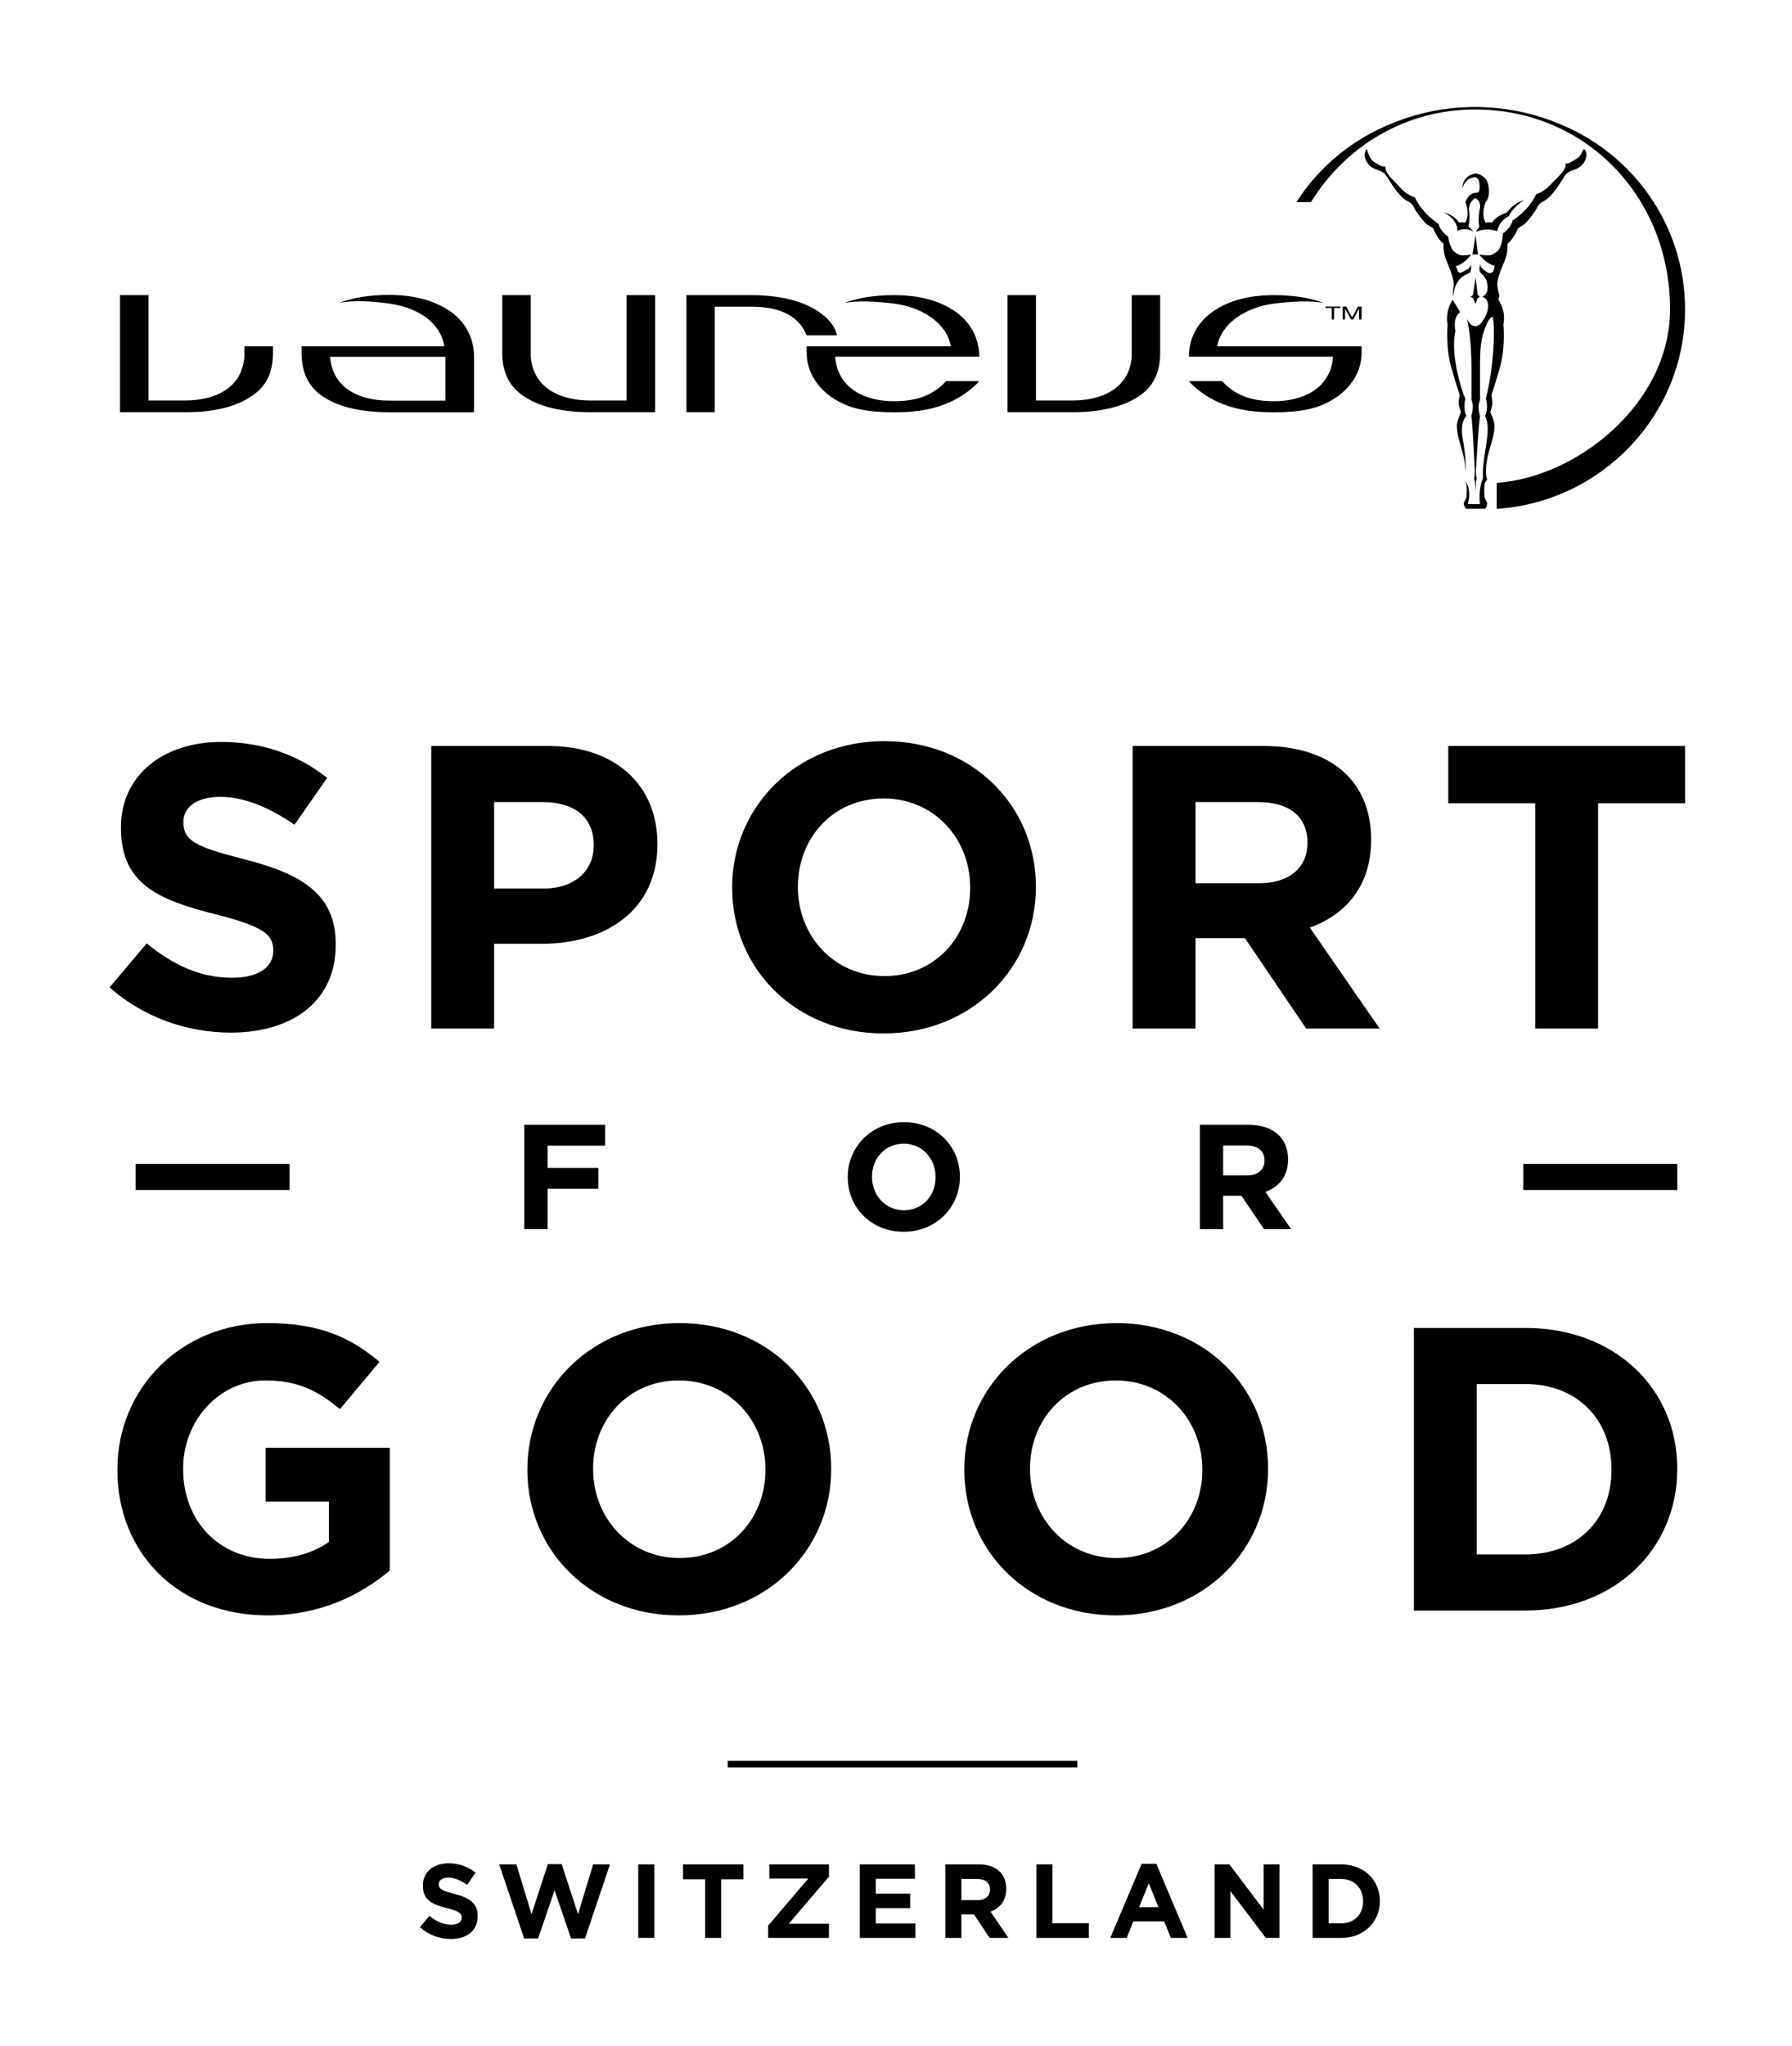 <?xml version="1.0" encoding="UTF-8"?>
<svg width="687px" height="784px" viewBox="0 0 687 784" version="1.1" xmlns="http://www.w3.org/2000/svg" xmlns:xlink="http://www.w3.org/1999/xlink">
    <title>v</title>
    <g id="v" stroke="none" stroke-width="1" fill="none" fill-rule="evenodd">
        <g id="Group-18" transform="translate(42, 41)" fill="#000000">
            <path d="M604,266.818 L604,244.848 L513.224,244.848 L513.224,266.818 L546.555,266.818 L546.555,353.137 L570.653,353.137 L570.653,266.818 L604,266.818 Z M459.222,282.14 C459.222,291.262 452.489,297.446 440.749,297.446 L416.333,297.446 L416.333,266.354 L440.277,266.354 C452.025,266.354 459.222,271.618 459.222,281.823 L459.222,282.14 Z M486.927,353.137 L460.158,314.469 C474.088,309.359 483.638,298.374 483.638,280.903 L483.638,280.586 C483.638,258.306 468.137,244.848 442.313,244.848 L392.227,244.848 L392.227,353.137 L416.333,353.137 L416.333,318.496 L435.27,318.496 L458.758,353.137 L486.927,353.137 Z M329.937,299.309 C329.937,317.87 316.479,333.03 297.063,333.03 C277.661,333.03 263.894,317.561 263.894,299 L263.894,298.683 C263.894,280.13 277.344,264.962 296.761,264.962 C316.162,264.962 329.937,280.431 329.937,299 L329.937,299.309 Z M355.135,299 L355.135,298.683 C355.135,267.908 330.881,243 297.063,243 C263.259,243 238.689,268.225 238.689,299 L238.689,299.309 C238.689,330.1 262.95,355 296.761,355 C330.564,355 355.135,329.791 355.135,299 L355.135,299 Z M185.616,283.067 C185.616,292.344 178.581,299.464 166.532,299.464 L147.432,299.464 L147.432,266.354 L166.06,266.354 C178.109,266.354 185.616,272.09 185.616,282.758 L185.616,283.067 Z M210.04,282.604 L210.04,282.287 C210.04,260.177 194.237,244.848 168.103,244.848 L123.326,244.848 L123.326,353.137 L147.432,353.137 L147.432,320.653 L165.742,320.653 C190.321,320.653 210.04,307.658 210.04,282.604 L210.04,282.604 Z M86.706,321.117 L86.706,320.808 C86.706,301.938 74.192,294.045 51.958,288.324 C33.014,283.523 28.324,281.204 28.324,274.092 L28.324,273.775 C28.324,268.518 33.176,264.352 42.409,264.352 C51.641,264.352 61.191,268.364 70.895,275.028 L83.425,257.07 C72.304,248.264 58.684,243.309 42.726,243.309 C20.338,243.309 4.372,256.304 4.372,275.948 L4.372,276.264 C4.372,297.763 18.627,303.793 40.691,309.359 C59.001,314.005 62.754,317.097 62.754,323.127 L62.754,323.444 C62.754,329.791 56.811,333.656 46.951,333.656 C34.43,333.656 24.099,328.538 14.239,320.499 L0,337.367 C13.141,348.962 29.887,354.683 46.479,354.683 C70.114,354.683 86.706,342.631 86.706,321.117 L86.706,321.117 Z" id="Fill-1"></path>
            <path d="M575.799,522.305 C575.799,541.486 562.494,554.644 542.772,554.644 L524.142,554.644 L524.142,489.348 L542.772,489.348 C562.494,489.348 575.799,502.815 575.799,521.996 L575.799,522.305 Z M601,521.996 L601,521.679 C601,491.219 577.207,467.848 542.772,467.848 L500.032,467.848 L500.032,576.137 L542.772,576.137 C577.207,576.137 601,552.472 601,521.996 L601,521.996 Z M418.94,522.305 C418.94,540.868 405.48,556.028 386.068,556.028 C366.656,556.028 352.879,540.558 352.879,521.996 L352.879,521.679 C352.879,503.132 366.339,487.972 385.758,487.972 C405.17,487.972 418.94,503.442 418.94,521.996 L418.94,522.305 Z M444.141,521.996 L444.141,521.679 C444.141,490.902 419.884,466 386.068,466 C352.252,466 327.685,491.219 327.685,521.996 L327.685,522.305 C327.685,553.09 351.942,578 385.758,578 C419.567,578 444.141,552.781 444.141,521.996 L444.141,521.996 Z M251.438,522.305 C251.438,540.868 237.979,556.028 218.567,556.028 C199.155,556.028 185.385,540.558 185.385,521.996 L185.385,521.679 C185.385,503.132 198.837,487.972 218.265,487.972 C237.669,487.972 251.438,503.442 251.438,521.996 L251.438,522.305 Z M276.655,521.996 L276.655,521.679 C276.655,490.902 252.383,466 218.567,466 C184.758,466 160.184,491.219 160.184,521.996 L160.184,522.305 C160.184,553.09 184.441,578 218.265,578 C252.065,578 276.655,552.781 276.655,521.996 L276.655,521.996 Z M107.42,560.829 L107.42,513.793 L59.835,513.793 L59.835,534.374 L84.1,534.374 L84.1,549.851 C77.993,554.173 70.16,556.338 61.398,556.338 C41.986,556.338 28.209,541.795 28.209,521.996 L28.209,521.679 C28.209,503.271 42.149,487.972 59.672,487.972 C72.358,487.972 79.881,491.984 88.333,498.95 L103.504,480.844 C92.08,471.249 80.176,466 60.454,466 C27.273,466 3,491.219 3,521.996 L3,522.305 C3,554.335 26.491,578 60.617,578 C80.648,578 96.143,570.261 107.42,560.829 L107.42,560.829 Z" id="Fill-3"></path>
            <path d="M442.765,403.77 C442.765,407.147 440.287,409.429 435.937,409.429 L426.923,409.429 L426.923,397.942 L435.769,397.942 C440.103,397.942 442.765,399.887 442.765,403.655 L442.765,403.77 Z M453,430 L443.111,415.725 C448.274,413.833 451.803,409.774 451.803,403.318 L451.803,403.195 C451.803,394.978 446.072,390 436.528,390 L418,390 L418,430 L426.923,430 L426.923,417.203 L433.92,417.203 L442.597,430 L453,430 Z" id="Fill-5"></path>
            <path d="M316.689,410.109 C316.689,417.073 311.731,422.754 304.55,422.754 C297.384,422.754 292.296,416.956 292.296,409.992 L292.296,409.891 C292.296,402.92 297.269,397.246 304.435,397.246 C311.6,397.246 316.689,403.036 316.689,409.992 L316.689,410.109 Z M326,409.992 L326,409.891 C326,398.342 317.034,389 304.55,389 C292.074,389 283,398.459 283,409.992 L283,410.109 C283,421.658 291.951,431 304.435,431 C316.919,431 326,421.541 326,409.992 L326,409.992 Z" id="Fill-7"></path>
            <polygon id="Fill-9" points="190 398.003 190 390 159 390 159 430 167.955 430 167.955 414.515 187.377 414.515 187.377 406.519 167.955 406.519 167.955 398.003"></polygon>
            <polygon id="Fill-11" points="10 415 69 415 69 405 10 405"></polygon>
            <polygon id="Fill-13" points="542 415 601 415 601 405 542 405"></polygon>
            <path d="M522.124,112.267 L522.124,98.561 C521.962,91.405 521.491,85.902 520.309,80.687 C520.479,81.734 521.259,82.705 522.124,83.543 L523.669,84.078 L525.183,83.465 C526.48,82.169 527.43,80.322 527.43,80.322 C529.461,76.053 528.403,73.267 526.194,72.724 C529.245,71.614 528.257,67.174 527.592,65.909 C526.789,64.403 526.442,64.559 525.515,63.418 C524.851,62.564 525.399,60.833 525.468,60.08 C525.468,60.903 525.731,61.415 526.272,61.889 C526.542,62.067 526.951,62.479 527.878,63.146 C528.658,63.713 529.508,64.015 530.465,62.975 L531.06,60.903 C527.592,60.026 525.082,56.526 525.082,56.526 C528.859,57.131 529.909,57.007 531.894,55.385 C534.072,53.592 534.173,48.493 534.173,48.493 C534.173,48.493 537.424,46.094 537.857,43.518 C537.857,43.518 544.035,39.746 546.932,33.412 C546.932,33.412 549.643,32.636 551.797,30.37 C554.578,27.475 556.694,25.69 557.853,23.633 C558.277,22.842 558.277,21.53 558.277,21.53 C558.277,21.53 558.857,21.996 560.502,20.956 C562.788,19.582 563.398,19.496 564.217,17.851 C565.02,16.136 565.275,16.206 565.275,16.206 C565.707,15.988 566.426,18.014 566.132,19.031 C566.001,19.559 565.491,22.803 561.189,24.153 C558.463,25.007 557.922,26.295 557.358,27.219 C556.74,28.042 553.28,34.328 549.882,36.036 C547.812,36.99 547.326,38.473 547.133,38.869 C546.754,39.575 543.634,44.193 542.066,45.14 C540.629,46.094 539.965,46.436 539.965,46.436 C539.965,46.436 538.861,49.789 535.918,52.513 C535.918,52.513 536.312,55.439 534.783,59.048 C533.346,62.634 531.686,66.126 532.095,68.905 C532.489,71.722 532.875,72.141 532.806,72.514 L532.435,73.826 C532.435,73.826 534.196,76.41 534.52,79.39 C534.783,82.068 534.343,83.287 534.343,83.287 C534.343,83.287 535.277,92.088 532.945,100.082 C530.736,107.774 529.732,110.475 529.732,110.475 C529.732,110.475 530.326,112.267 530.017,114.573 C529.593,116.07 529.353,116.947 529.353,116.947 C529.353,116.947 530.983,120.324 530.921,122.117 C530.89,123.808 530.728,125.221 530.296,126.851 C529.909,128.558 528.017,133.991 527.77,137.368 C527.554,140.751 527.77,140.907 527.809,141.559 L528.148,142.769 C528.148,142.769 527.43,143.46 527.191,144.469 C526.951,145.47 526.951,148.583 527.222,149.747 C527.554,150.942 528.257,151.214 528.102,152.192 C528.017,152.96 527.554,153.93 527.191,153.969 L520.139,153.969 C519.792,153.93 519.321,152.96 519.182,152.192 C519.081,151.214 519.792,150.942 520.101,149.747 C520.402,148.583 520.386,145.47 520.139,144.469 C519.846,143.577 519.436,142.909 519.243,142.754 C519.243,142.754 520.919,144.5 521.151,146.922 C521.491,149.351 520.85,151.454 520.765,152.176 L525.368,152.176 C525.368,152.176 524.619,146.588 526.48,142.474 C526.573,141.559 526.341,139.983 526.627,137.422 C527.507,129.195 529.593,122.924 527.299,118.306 C527.708,117.856 528.148,116.148 528.071,114.41 C528.017,113.207 527.809,112.229 527.592,111.817 C530.543,100.905 531.292,84.979 530.326,80.865 C530.141,79.515 528.627,81.525 527.994,83.116 C526.171,87.276 525.399,90.45 525.399,98.53 L525.399,112.267 C524.827,113.874 524.534,115.465 525.399,118.376 C524.766,123.133 524.202,132.92 523.816,139.37 C523.816,139.75 523.816,141.209 524.117,142.358 L523.785,143.654 L523.669,147.302 L523.437,143.654 L523.151,142.358 C523.406,141.636 523.36,139.851 523.406,139.37 C523.074,132.711 522.472,120.937 522.086,118.399 C523.306,114.262 522.124,112.267 522.124,112.267 L522.124,112.267 Z M515.011,72.405 C514.949,71.862 514.856,71.722 515.243,68.905 C515.644,66.126 514.03,62.634 512.593,59.048 C511.095,55.439 511.435,52.513 511.435,52.513 C508.531,49.789 507.442,46.436 507.442,46.436 C507.442,46.436 506.755,46.094 505.272,45.14 C503.804,44.193 500.545,39.575 500.267,38.869 C500.043,38.473 499.564,36.99 497.533,36.036 C494.08,34.328 490.659,28.042 490.01,27.219 C489.423,26.295 488.929,25.007 486.21,24.153 C481.831,22.803 481.375,19.559 481.198,19.031 C480.92,18.014 481.7,15.988 482.063,16.206 C482.063,16.206 482.349,17.424 483.121,19.124 C483.94,20.754 484.596,20.956 486.828,22.283 C488.574,23.175 489.13,22.803 489.13,22.803 C489.13,22.803 489.13,24.099 489.57,24.898 C490.783,26.932 492.86,28.794 495.602,31.713 C497.749,33.886 500.437,34.639 500.437,34.639 C503.341,41.019 509.543,44.822 509.543,44.822 C509.913,47.383 513.204,49.696 513.204,49.696 C513.204,49.696 513.675,53.786 515.467,55.385 C517.467,57.053 518.293,57.131 522.016,56.526 C522.016,56.526 519.606,60.08 516.108,61.012 C516.108,61.012 516.494,61.617 516.911,62.975 C517.652,63.945 518.139,63.503 519.127,62.975 C520.139,62.479 520.742,62.168 521.105,61.803 C521.39,61.539 521.923,60.903 521.923,60.08 C521.923,60.833 522.255,62.479 521.553,63.363 C520.68,64.403 516.208,64.271 515.096,72.32 L515.011,72.405 Z M524.518,72.017 L525.399,72.724 L524.433,73.267 L523.669,75.51 L522.757,73.267 L521.784,72.724 L522.719,72.017 L523.669,65.381 L524.518,72.017 Z M524.619,56.502 L522.503,56.464 L523.669,49.129 L524.619,56.502 Z M518.625,31.115 C518.749,26.342 522.835,25.574 523.785,25.465 C524.387,25.558 527.43,26.125 528.426,29.26 L528.573,29.904 C529.461,34.328 527.809,36.23 527.554,36.486 C527.554,36.486 525.592,41.019 527.592,44.371 C527.592,44.371 528.874,44.014 530.017,44.286 C530.017,44.286 530.89,42.524 534.057,41.057 L535.617,40.46 C535.617,40.46 537.98,37.386 540.452,36.393 C541.301,36.036 541.927,35.756 542.475,35.531 L543.688,34.786 C543.572,34.879 543.201,35.128 542.475,35.531 C537.787,38.473 536.428,41.826 536.428,41.826 C532.435,43.751 532.095,47.538 531.941,47.577 C527.361,46.094 523.785,47.856 523.785,47.856 L525.152,45.706 C524.518,43.456 525.067,40.778 525.229,39.358 C525.229,39.358 526.341,36.486 523.592,34.879 C520.95,36.486 521.105,39.358 521.151,39.358 C521.39,40.778 521.553,43.456 520.95,45.706 L522.974,47.856 C522.974,47.856 520.309,45.823 516.71,47.484 C516.71,47.484 517.32,43.347 511.327,40.289 C516.208,41.733 517.32,44.286 517.32,44.286 C518.54,44.014 519.699,44.371 519.699,44.371 C521.784,41.019 519.792,36.486 519.792,36.486 C520.742,33.684 522.611,33.055 523.306,32.908 C524.518,32.667 525.252,33.412 525.252,30.44 C525.252,28.104 524.518,27.126 523.669,26.932 C519.637,27.017 518.625,31.115 518.625,31.115 L518.625,31.115 Z M517.768,78.583 C517.359,78.902 514.949,80.531 515.976,85.902 C515.976,85.902 513.628,93.454 518.749,109.124 C519.127,110.529 519.792,111.631 519.792,111.895 C519.792,111.895 519.436,112.43 519.436,114.906 C519.436,117.312 520.232,118.399 520.232,118.399 C520.232,118.399 518.595,119.687 518.456,123.118 C518.386,126.595 519.05,127.487 519.637,133.27 C520.139,138.128 519.761,139.595 519.761,139.541 C519.761,139.052 519.699,138.237 519.684,137.507 C519.452,134.061 517.575,128.636 517.181,126.991 C516.818,125.353 516.563,123.948 516.509,122.21 C516.494,120.479 518.069,116.947 518.069,116.947 C518.069,116.947 517.768,116.07 517.359,114.573 C516.957,112.935 517.652,110.475 517.652,110.475 C517.652,110.475 516.695,107.774 514.447,100.082 C512.122,92.088 512.987,83.287 512.987,83.287 C512.987,83.287 512.516,82.068 512.879,79.39 C513.119,76.705 514.632,74.299 514.895,73.841 L517.768,78.583 Z M531.794,154 L531.794,144.019 C562.193,142.024 598.254,113.913 598.254,77.52 C598.254,34.266 565.707,0.947 523.553,0.947 C496.282,0.947 473.552,15.468 460.592,36.439 L455,36.439 C463.673,22.842 476.602,12.232 491.872,6.194 C501.642,2.189 512.261,0 523.437,0 C534.613,0 545.356,2.189 555.126,6.194 C583.726,17.424 604,45.14 604,77.52 C604,118.127 572.071,151.33 531.794,154 L531.794,154 Z" id="Fill-14"></path>
            <path d="M402.775,72.084 L402.775,94.178 C402.775,101.931 400.019,107.508 394.018,111.224 C387.863,115.131 379.129,116.954 369.211,116.954 L344.226,116.954 L344.226,72.084 L355.158,72.084 L355.158,112.465 L369.211,112.465 C379.725,112.465 390.937,108.297 391.874,95.68 L391.874,72.084 L402.775,72.084 Z M480,94.178 C480,101.931 475.316,108.167 469.3,111.898 C463.191,115.744 456.222,117 446.281,117 C436.285,117 430.254,115.361 425.058,113.116 C420.095,110.917 415.698,107.355 413.777,105.049 L426.522,105.049 C431.144,110.044 437.029,112.748 446.405,112.748 C456.935,112.748 468.084,108.297 469.052,95.68 L413.801,95.68 C413.801,88.54 417.091,82.35 423.34,78.129 C429.418,74.015 437.191,72.084 446.405,72.084 C454,72.084 460.403,73.18 465.475,75.072 C460.233,74.137 453.722,74.436 446.281,75.348 C436.061,76.658 426.243,82.603 424.656,91.688 L480,91.688 L480,94.178 Z M468.502,81.431 L468.502,77.026 L466.172,77.026 L466.172,76.459 L471.932,76.459 L471.932,77.026 L469.462,77.026 L469.462,81.431 L468.502,81.431 Z M472.745,81.431 L472.745,76.459 L474.092,76.459 L476.361,80.611 L478.606,76.459 L480,76.459 L480,81.431 L479.009,81.431 L479.009,77.294 L476.779,81.431 L475.966,81.431 L473.651,77.294 L473.651,81.431 L472.745,81.431 Z M128.757,112.518 L128.757,95.718 L84.539,95.718 C85.537,108.32 96.609,112.518 107.132,112.518 L128.757,112.518 Z M139.728,95.718 L139.728,116.985 L107.217,116.985 C97.275,116.985 88.611,115.223 82.402,111.339 C76.417,107.654 73.614,101.931 73.614,94.125 L73.614,91.688 L128.362,91.688 C126.836,82.672 118.459,76.918 107.333,75.348 C99.846,74.26 93.419,74.107 88.077,75.018 C93.218,73.103 99.59,72 107.217,72 C116.399,72 124.119,74.015 130.243,78.044 C136.522,82.266 139.728,88.57 139.728,95.718 L139.728,95.718 Z M62.635,91.688 L62.635,94.385 C62.635,102.146 59.847,107.508 53.785,111.224 C47.699,115.131 39.291,116.954 29.318,116.954 L4,116.954 L4,72.084 L14.948,72.084 L14.948,112.465 L29.071,112.465 C39.546,112.465 50.773,108.297 51.679,95.68 L51.679,91.688 L62.635,91.688 Z M150.552,72.084 L161.477,72.084 L161.477,95.68 C162.499,108.297 173.648,112.465 184.209,112.465 L198.216,112.465 L198.216,72.084 L209.14,72.084 L209.14,116.954 L184.24,116.954 C174.306,116.954 165.511,115.131 159.425,111.224 C153.409,107.508 150.552,101.931 150.552,94.178 L150.552,72.084 Z M267.264,94.178 L267.264,91.688 L322.492,91.688 C321.006,82.603 311.08,76.658 300.913,75.348 C293.395,74.436 286.969,74.137 281.72,75.072 C286.83,73.18 293.14,72.084 300.782,72.084 C309.996,72.084 317.746,74.015 323.886,78.129 C330.08,82.35 333.409,88.54 333.409,95.68 L278.166,95.68 C279.165,108.297 290.236,112.748 300.728,112.748 C310.181,112.748 316.066,110.044 320.688,105.049 L333.409,105.049 C331.489,107.355 327.107,110.917 322.105,113.116 C317.003,115.361 310.909,117 300.913,117 C290.933,117 283.988,115.744 277.879,111.898 C271.879,108.167 267.264,101.931 267.264,94.178 L267.264,94.178 Z M267.21,87.49 C263.904,78.948 255.023,76.52 246.142,76.52 L232.028,76.52 L232.028,116.954 L221.165,116.954 L221.165,72.084 L245.871,72.084 C255.79,72.084 264.771,73.946 270.911,77.845 C275.247,80.573 278.081,83.775 278.886,87.49 L267.21,87.49 Z" id="Fill-15"></path>
            <polygon id="Fill-16" points="237 636.252 371 636.252 371 633.748 237 633.748"></polygon>
            <path d="M141.139,693.262 L141.139,693.176 C141.139,688.261 137.949,686.217 132.265,684.719 C127.425,683.47 126.225,682.862 126.225,681.013 L126.225,680.935 C126.225,679.561 127.456,678.469 129.826,678.469 C132.188,678.469 134.627,679.53 137.105,681.255 L140.303,676.573 C137.461,674.287 133.984,673 129.911,673 C124.188,673 120.115,676.386 120.115,681.496 L120.115,681.574 C120.115,687.184 123.747,688.752 129.384,690.188 C134.069,691.405 135.03,692.216 135.03,693.777 L135.03,693.87 C135.03,695.517 133.504,696.523 130.98,696.523 C127.781,696.523 125.149,695.189 122.632,693.098 L119,697.49 C122.353,700.51 126.628,702 130.863,702 C136.904,702 141.139,698.864 141.139,693.262 L141.139,693.262 Z M191.838,673.398 L185.395,673.398 L179.603,692.489 L173.33,673.312 L168.049,673.312 L161.769,692.489 L155.977,673.398 L149.371,673.398 L158.935,701.797 L164.293,701.797 L170.605,683.345 L176.923,701.797 L182.274,701.797 L191.838,673.398 Z M202.672,701.586 L208.828,701.586 L208.828,673.398 L202.672,673.398 L202.672,701.586 Z M243.009,679.117 L243.009,673.406 L219.824,673.406 L219.824,679.117 L228.334,679.117 L228.334,701.594 L234.491,701.594 L234.491,679.117 L243.009,679.117 Z M275.796,701.594 L275.796,696.164 L260.394,696.164 L275.796,678.118 L275.796,673.406 L252.96,673.406 L252.96,678.828 L267.882,678.828 L252.487,696.89 L252.487,701.594 L275.796,701.594 Z M308.932,701.594 L308.932,696.07 L293.738,696.07 L293.738,690.164 L306.934,690.164 L306.934,684.641 L293.738,684.641 L293.738,678.922 L308.738,678.922 L308.738,673.406 L287.629,673.406 L287.629,701.594 L308.932,701.594 Z M344.592,701.594 L337.762,691.514 C341.324,690.188 343.756,687.34 343.756,682.791 L343.756,682.698 C343.756,676.901 339.791,673.406 333.208,673.406 L320.408,673.406 L320.408,701.594 L326.572,701.594 L326.572,692.575 L331.396,692.575 L337.406,701.594 L344.592,701.594 Z M337.522,683.111 C337.522,685.483 335.81,687.106 332.806,687.106 L326.572,687.106 L326.572,679 L332.682,679 C335.687,679 337.522,680.365 337.522,683.026 L337.522,683.111 Z M375.42,701.594 L375.42,695.961 L361.466,695.961 L361.466,673.406 L355.309,673.406 L355.309,701.594 L375.42,701.594 Z M413.31,701.594 L401.323,673.203 L395.654,673.203 L383.651,701.594 L389.932,701.594 L392.495,695.267 L404.327,695.267 L406.875,701.594 L413.31,701.594 Z M402.128,689.798 L394.694,689.798 L398.411,680.654 L402.128,689.798 Z M448.498,701.594 L448.498,673.398 L442.435,673.398 L442.435,690.757 L429.309,673.398 L423.625,673.398 L423.625,701.594 L429.712,701.594 L429.712,683.673 L443.271,701.594 L448.498,701.594 Z M487,687.504 L487,687.418 C487,679.468 480.929,673.406 472.132,673.406 L461.221,673.406 L461.221,701.594 L472.132,701.594 C480.929,701.594 487,695.431 487,687.504 L487,687.504 Z M480.573,687.574 C480.573,692.583 477.173,696.008 472.132,696.008 L467.377,696.008 L467.377,679 L472.132,679 C477.173,679 480.573,682.511 480.573,687.504 L480.573,687.574 Z" id="Fill-17"></path>
        </g>
    </g>
</svg>